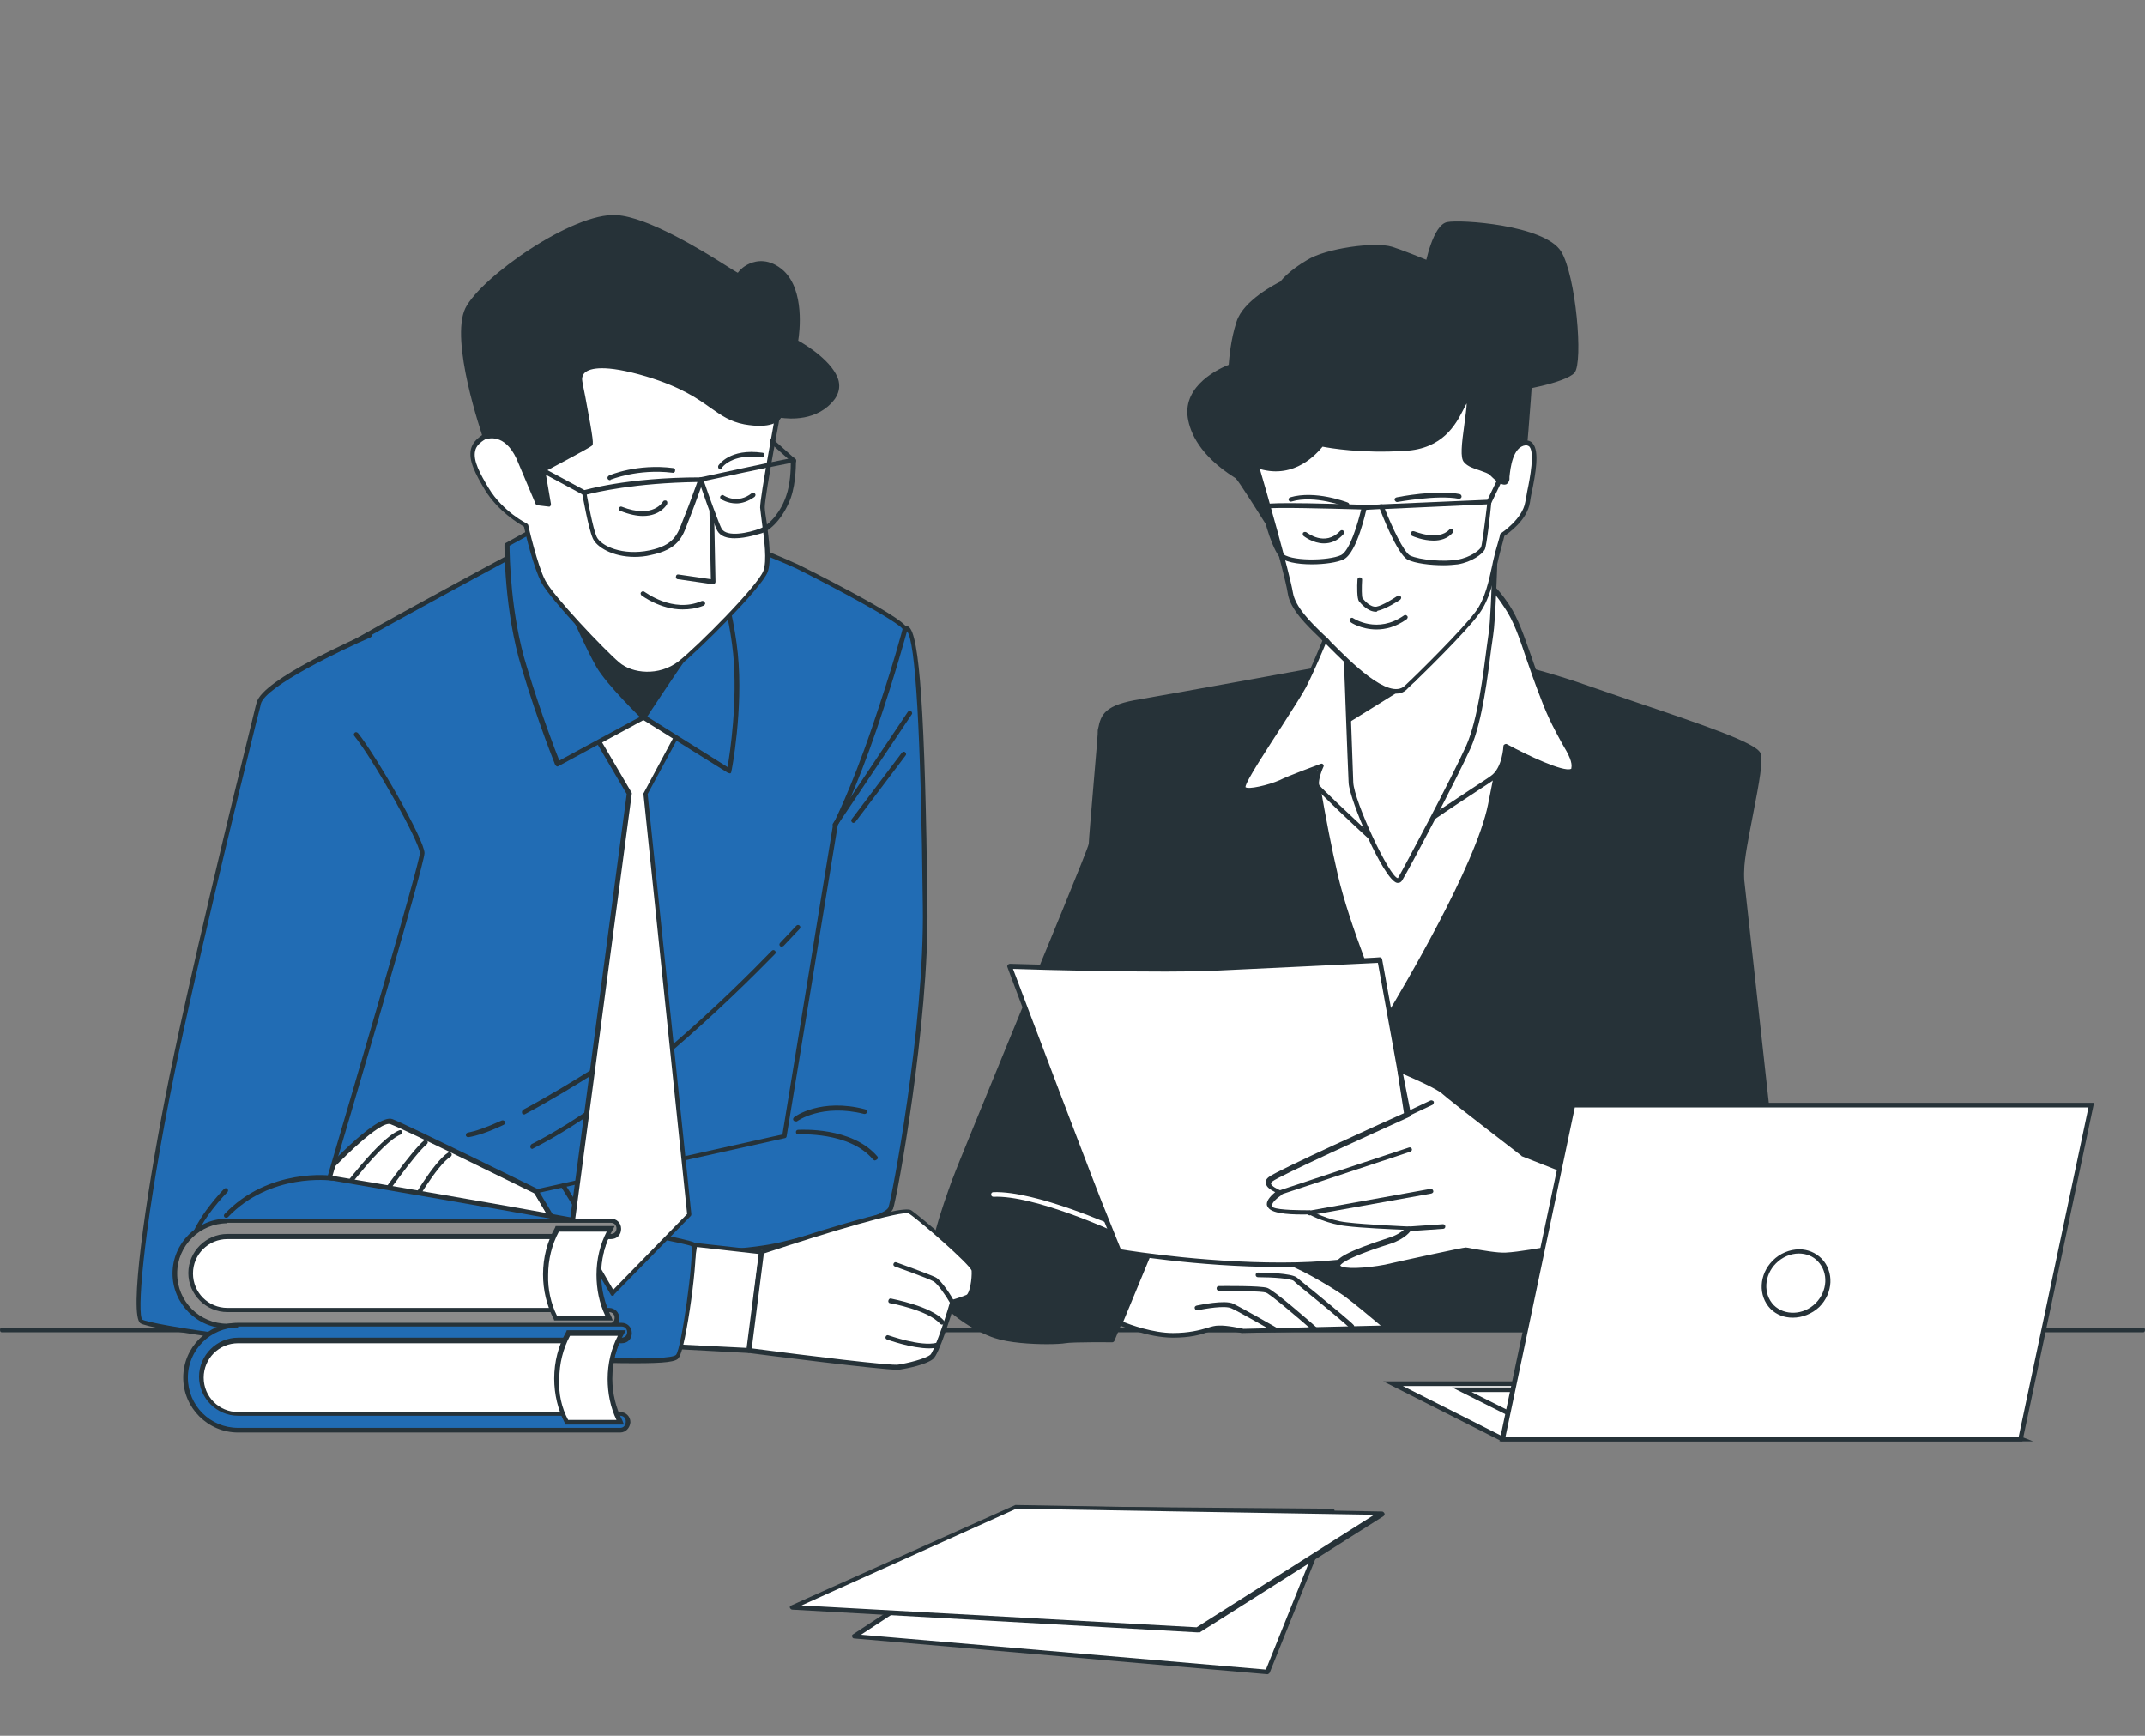 <svg width="330" height="267" viewBox="0 0 330 267" fill="none" xmlns="http://www.w3.org/2000/svg">
<rect x="0" y="0" width="330" height="267" fill="#808080" stroke="none"/>
<g clip-path="url(#clip0_244_996)">
<path d="M329.759 204.93H0.241C0.096 204.93 0 204.786 0 204.57C0 204.355 0.096 204.211 0.241 204.211H329.759C329.904 204.211 330 204.355 330 204.57C330 204.786 329.904 204.93 329.759 204.93Z" fill="#263238"/>
<path d="M169.291 112.128C169.291 112.128 167.861 128.866 167.861 129.796C167.861 130.798 148.48 176.936 146.978 181.228C145.476 185.448 142.473 193.674 143.474 197.322C144.475 200.97 149.982 204.404 153.128 205.477C156.275 206.55 162.568 206.478 163.784 206.264C165 206.049 171.079 206.121 171.079 206.121L177.086 191.814L171.794 189.168L179.804 166.063L176.514 138.165L169.291 112.128Z" fill="#263238"/>
<path d="M161.067 206.765C158.635 206.765 155.202 206.55 153.057 205.835C150.125 204.905 144.26 201.471 143.116 197.465C142.043 193.746 144.976 185.663 146.549 181.299L146.62 181.156C147.264 179.368 151.269 169.711 155.417 159.554C160.709 146.678 167.36 130.655 167.503 129.796C167.503 128.867 168.933 112.772 168.933 112.128C168.933 111.985 169.076 111.842 169.291 111.771C169.434 111.771 169.649 111.842 169.649 112.057L176.872 138.023L180.161 165.92C180.161 165.992 180.161 166.063 180.161 166.063L172.295 188.953L177.301 191.457C177.444 191.528 177.515 191.743 177.444 191.886L171.437 206.264C171.365 206.407 171.222 206.478 171.079 206.478C171.007 206.478 165 206.407 163.856 206.622C163.498 206.693 162.426 206.765 161.067 206.765ZM169.506 114.131C169.005 120.14 168.218 129.153 168.218 129.868C168.218 130.44 164.642 139.167 156.132 159.84C151.913 169.997 147.979 179.583 147.336 181.371L147.264 181.514C145.691 185.806 142.83 193.746 143.831 197.251C144.761 200.684 149.982 204.118 153.271 205.191C156.418 206.264 162.64 206.121 163.713 205.978C164.786 205.763 169.649 205.835 170.864 205.835L176.657 192.029L171.651 189.525C171.508 189.454 171.437 189.239 171.508 189.096L179.518 166.063L176.228 138.309L169.506 114.131Z" fill="#263238"/>
<path d="M171.723 189.525C171.651 189.525 171.651 189.525 171.579 189.525C171.436 189.454 159.136 183.803 152.842 184.089C152.628 184.089 152.485 183.946 152.485 183.731C152.485 183.516 152.628 183.373 152.842 183.373C159.35 183.159 171.436 188.595 171.937 188.81C172.152 188.881 172.223 189.096 172.08 189.31C172.009 189.382 171.866 189.525 171.723 189.525Z" fill="white"/>
<path d="M182.378 184.876L180.805 204.547H266.696C263.62 186.735 263.62 172.787 263.62 172.787C263.62 172.787 267.911 138.094 267.911 133.945C267.911 129.868 271.201 117.994 270.414 115.991C269.556 113.988 251.463 108.48 243.668 105.69C235.872 102.9 224.716 100.468 224.716 100.468L204.405 102.686C204.405 102.686 180.519 107.049 175.441 107.908C170.292 108.766 169.649 109.982 169.219 112.199C168.79 114.488 176.371 138.237 176.371 138.237L182.378 184.876Z" fill="#263238"/>
<path d="M266.696 204.904H180.805C180.734 204.904 180.59 204.833 180.519 204.761C180.447 204.69 180.447 204.618 180.447 204.475L182.021 184.875L176.085 138.308C175.298 135.948 168.504 114.488 168.933 112.128C169.363 109.839 170.006 108.408 175.441 107.55C180.447 106.691 204.119 102.399 204.405 102.328L224.787 100.11C224.859 100.11 224.859 100.11 224.93 100.11C225.073 100.11 236.158 102.614 243.882 105.332C245.741 105.976 248.245 106.834 250.962 107.764C262.19 111.555 270.2 114.274 270.844 115.847C271.273 116.992 270.701 120.139 269.699 125.29C269.056 128.652 268.341 132.157 268.341 133.945C268.341 138.022 264.193 171.356 264.05 172.787C264.05 172.858 264.121 186.878 267.125 204.475C267.125 204.547 267.125 204.69 267.053 204.761C266.91 204.833 266.767 204.904 266.696 204.904ZM181.163 204.189H266.267C263.334 186.735 263.263 172.93 263.263 172.787C263.334 172.429 267.554 138.022 267.554 133.945C267.554 132.014 268.269 128.508 268.913 125.146C269.628 121.355 270.486 117.135 270.128 116.133C269.556 114.774 258.185 110.983 250.676 108.408C248.03 107.55 245.455 106.691 243.596 105.976C236.23 103.329 225.646 100.969 224.787 100.754L204.548 102.972C204.334 103.043 180.662 107.335 175.584 108.193C170.507 108.98 170.078 110.196 169.649 112.199C169.363 113.844 173.797 128.58 176.8 138.094L182.736 184.732V184.804L181.163 204.189Z" fill="#263238"/>
<path d="M201.831 114.989C201.831 114.989 203.404 125.791 205.55 134.732C207.623 143.674 213.345 156.907 213.345 156.907C213.345 156.907 227.29 134.231 229.364 123.788C231.438 113.273 232.082 110.054 232.082 110.054L202.045 109.768L201.831 114.989Z" fill="white"/>
<path d="M213.273 157.264C213.13 157.264 212.987 157.193 212.916 157.05C212.844 156.907 207.194 143.673 205.12 134.803C203.046 126.005 201.473 115.132 201.402 115.061V114.989L201.545 109.767C201.545 109.553 201.759 109.41 201.902 109.41L231.939 109.696C232.01 109.696 232.153 109.767 232.225 109.839C232.296 109.91 232.296 110.053 232.296 110.125C232.296 110.125 231.653 113.344 229.579 123.859C227.505 134.231 214.06 156.12 213.488 157.05C213.559 157.193 213.416 157.264 213.273 157.264ZM202.188 114.989C202.26 115.633 203.833 126.077 205.836 134.66C207.624 142.314 212.201 153.33 213.345 156.12C215.562 152.472 227.076 133.087 228.935 123.716C230.58 115.347 231.367 111.556 231.581 110.411L202.26 110.125L202.188 114.989Z" fill="#263238"/>
<path d="M205.049 95.604C205.049 95.604 202.188 102.758 200.758 105.547C199.328 108.337 191.032 120.211 191.461 121.07C191.962 122.071 196.109 120.712 197.254 120.211C198.398 119.639 203.547 117.708 203.547 117.708C203.547 117.708 202.403 120.14 202.903 120.927C203.404 121.713 211.056 128.795 211.056 128.795L217.135 128.867C217.135 128.867 218.136 127.651 219.209 126.721C220.353 125.719 227.862 120.927 229.793 119.639C231.724 118.28 231.867 114.775 231.867 114.775C231.867 114.775 241.737 120.14 242.237 118.28C242.738 116.349 240.163 114.06 237.589 107.407C235.014 100.755 234.084 96.463 232.01 93.315C229.936 90.168 229.15 90.025 229.15 90.025L205.049 95.604Z" fill="white"/>
<path d="M216.992 129.296L210.913 129.224C210.842 129.224 210.77 129.224 210.699 129.152C209.912 128.437 202.975 121.999 202.474 121.212C202.045 120.569 202.474 119.281 202.76 118.423C201.259 118.995 198.112 120.211 197.325 120.64C197.254 120.64 191.818 122.858 191.032 121.284C190.746 120.64 191.818 118.78 196.753 111.198C198.326 108.766 199.828 106.405 200.4 105.404C201.831 102.686 204.691 95.533 204.691 95.461C204.763 95.318 204.834 95.246 204.977 95.246L229.007 89.667C229.078 89.667 229.078 89.667 229.15 89.667C229.364 89.739 230.223 90.096 232.225 93.1C233.584 95.175 234.442 97.75 235.586 100.969C236.23 102.829 236.945 104.903 237.803 107.264C238.947 110.268 240.163 112.414 241.021 113.916C242.094 115.919 242.809 117.135 242.523 118.351C242.452 118.637 242.309 118.78 242.023 118.923C240.378 119.639 234.227 116.491 232.082 115.347C231.939 116.42 231.51 118.852 229.865 119.925C229.293 120.354 228.149 121.069 226.861 121.928C224.001 123.788 220.139 126.363 219.352 127.007C218.279 127.936 217.278 129.081 217.278 129.152C217.207 129.224 217.135 129.296 216.992 129.296ZM211.056 128.509L216.778 128.58C217.064 128.223 217.85 127.293 218.78 126.506C219.567 125.791 223.357 123.358 226.361 121.356C227.648 120.497 228.792 119.782 229.364 119.353C231.152 118.137 231.295 114.775 231.295 114.775C231.295 114.632 231.367 114.56 231.51 114.488C231.653 114.417 231.724 114.417 231.867 114.488C235.014 116.205 240.521 118.78 241.665 118.28C241.737 118.28 241.737 118.208 241.737 118.208C241.951 117.278 241.379 116.134 240.306 114.345C239.448 112.772 238.232 110.626 237.088 107.55C236.158 105.189 235.443 103.115 234.8 101.255C233.727 98.036 232.869 95.533 231.51 93.53C229.936 91.098 229.15 90.525 228.935 90.454L205.192 95.962C204.763 97.106 202.26 103.186 200.901 105.762C200.329 106.835 198.899 109.052 197.254 111.627C195.037 115.061 191.675 120.139 191.604 121.069C191.962 121.499 195.108 120.783 196.896 119.996C197.969 119.424 202.975 117.564 203.19 117.493C203.333 117.421 203.476 117.493 203.547 117.564C203.619 117.636 203.69 117.85 203.619 117.922C203.118 118.995 202.76 120.426 202.975 120.783C203.404 121.356 207.981 125.647 211.056 128.509Z" fill="#263238"/>
<path d="M207.123 99.753C207.123 99.753 207.767 117.35 207.91 120.354C208.053 123.43 214.346 137.092 215.419 135.233C216.563 133.444 223.786 119.853 226.003 114.846C228.22 109.839 229.078 99.681 229.436 97.535C229.793 95.461 230.08 85.947 230.08 85.947C230.08 85.947 221.712 98.608 218.351 100.54C214.99 102.471 207.123 99.753 207.123 99.753Z" fill="white"/>
<path d="M215.133 135.805C215.061 135.805 214.99 135.805 214.918 135.805C212.844 135.304 207.624 123.072 207.481 120.426C207.337 117.493 206.694 99.967 206.694 99.824C206.694 99.681 206.765 99.61 206.837 99.538C206.908 99.467 207.051 99.467 207.194 99.467C207.266 99.467 214.918 102.113 218.136 100.325C221.355 98.537 229.65 86.019 229.722 85.876C229.793 85.733 230.008 85.661 230.151 85.733C230.294 85.804 230.437 85.947 230.366 86.09C230.366 86.448 230.08 95.604 229.722 97.678C229.65 98.108 229.579 98.823 229.436 99.681C228.935 103.616 228.077 110.912 226.289 114.989C224.072 119.925 216.849 133.587 215.705 135.447C215.562 135.662 215.347 135.805 215.133 135.805ZM207.481 100.254C207.552 103.186 208.124 117.707 208.196 120.354C208.339 123.287 213.774 134.946 215.061 135.09C216.134 133.23 223.357 119.639 225.574 114.703C227.362 110.697 228.22 103.473 228.721 99.61C228.864 98.68 228.935 97.965 229.007 97.535C229.293 95.962 229.507 89.882 229.579 87.235C227.505 90.311 221.283 99.252 218.422 100.897C215.49 102.543 209.268 100.826 207.481 100.254Z" fill="#263238"/>
<path d="M217.564 104.402L207.552 110.626L207.123 99.753L217.564 104.402Z" fill="#263238"/>
<path d="M207.552 110.983C207.481 110.983 207.409 110.983 207.409 110.912C207.266 110.84 207.194 110.769 207.194 110.626L206.765 99.753C206.765 99.61 206.837 99.538 206.908 99.467C206.98 99.395 207.123 99.395 207.266 99.467L217.707 104.116C217.85 104.188 217.922 104.259 217.922 104.402C217.922 104.545 217.85 104.689 217.779 104.76L207.767 110.983C207.624 110.983 207.624 110.983 207.552 110.983ZM207.481 100.325L207.838 109.982L216.778 104.474L207.481 100.325Z" fill="#263238"/>
<path d="M177.086 191.814C177.086 191.814 196.038 194.247 197.397 194.175C198.756 194.103 204.691 197.609 206.837 199.111C208.982 200.684 213.273 204.332 213.273 204.332L191.175 204.833C191.175 204.833 188.672 204.261 187.313 204.332C186.026 204.404 184.166 205.477 180.376 205.477C176.586 205.477 172.223 203.617 172.223 203.617L177.086 191.814Z" fill="white"/>
<path d="M180.447 205.763C176.586 205.763 172.366 203.903 172.152 203.832C172.009 203.76 171.865 203.546 171.937 203.403L176.729 191.6C176.8 191.457 176.943 191.385 177.086 191.385C183.594 192.244 196.252 193.817 197.325 193.746C197.325 193.746 197.325 193.746 197.397 193.746C199.113 193.746 205.192 197.465 207.051 198.753C209.197 200.327 213.416 203.975 213.488 203.975C213.631 204.046 213.631 204.261 213.559 204.332C213.488 204.476 213.345 204.547 213.202 204.547L191.103 205.048H191.032C191.032 205.048 188.529 204.476 187.313 204.547C186.884 204.547 186.383 204.69 185.811 204.905C184.667 205.334 183.022 205.763 180.447 205.763ZM172.795 203.331C173.868 203.76 177.372 205.048 180.447 205.048C182.879 205.048 184.524 204.619 185.74 204.261C186.383 204.046 186.955 203.903 187.456 203.903C188.743 203.832 190.96 204.333 191.318 204.404L212.415 203.903C211.128 202.83 208.339 200.47 206.765 199.325C204.405 197.68 198.827 194.461 197.54 194.461C196.252 194.533 179.875 192.458 177.444 192.101L172.795 203.331Z" fill="#263238"/>
<path d="M196.11 204.905C196.038 204.905 195.966 204.905 195.966 204.833C195.895 204.833 190.746 201.829 189.459 201.257C188.457 200.756 185.382 201.328 184.238 201.543C184.023 201.614 183.88 201.471 183.809 201.257C183.737 201.042 183.88 200.899 184.095 200.827C184.524 200.756 188.386 199.897 189.745 200.541C191.032 201.185 196.11 204.046 196.324 204.189C196.467 204.261 196.539 204.475 196.467 204.69C196.324 204.833 196.253 204.905 196.11 204.905Z" fill="#263238"/>
<path d="M202.26 204.833C202.188 204.833 202.117 204.833 202.045 204.761C199.614 202.615 195.466 199.11 194.751 198.824C194.036 198.61 190.031 198.538 187.528 198.538C187.313 198.538 187.17 198.395 187.17 198.18C187.17 197.966 187.313 197.823 187.528 197.823C188.171 197.823 193.892 197.751 194.965 198.109C196.038 198.467 201.902 203.617 202.546 204.189C202.689 204.332 202.689 204.547 202.546 204.69C202.403 204.761 202.331 204.833 202.26 204.833Z" fill="#263238"/>
<path d="M207.981 204.475C207.91 204.475 207.766 204.404 207.695 204.332C207.337 203.903 203.976 201.113 201.688 199.254C200.329 198.181 199.328 197.322 199.042 197.036C198.612 196.678 195.895 196.464 193.535 196.464C193.32 196.464 193.177 196.321 193.177 196.106C193.177 195.892 193.32 195.749 193.535 195.749C194.393 195.749 198.755 195.82 199.542 196.535C199.828 196.75 200.901 197.68 202.188 198.681C205.406 201.328 207.91 203.402 208.267 203.832C208.41 203.975 208.339 204.189 208.196 204.332C208.124 204.475 208.053 204.475 207.981 204.475Z" fill="#263238"/>
<path d="M242.595 197.609L239.305 190.384L247.029 189.454C247.1 189.454 247.744 195.534 242.595 197.609Z" fill="white"/>
<path d="M242.595 197.966C242.452 197.966 242.309 197.894 242.237 197.751L238.947 190.527C238.876 190.455 238.876 190.312 238.947 190.169C239.019 190.097 239.09 190.026 239.233 189.954L246.957 189.024C247.029 189.024 247.172 189.024 247.243 189.096C247.315 189.167 247.386 189.239 247.386 189.311C247.386 189.382 248.03 195.677 242.738 197.823C242.738 197.966 242.666 197.966 242.595 197.966ZM239.877 190.67L242.809 197.179C246.671 195.391 246.814 191.17 246.743 189.883L239.877 190.67Z" fill="#263238"/>
<path d="M256.254 130.655C256.254 130.655 245.741 144.031 245.527 147.322C245.312 150.612 250.032 177.866 250.032 177.866L240.807 180.083C240.807 180.083 243.238 186.593 243.238 190.241C243.238 193.96 242.595 197.68 242.595 197.68C242.595 197.68 260.903 201.328 265.837 200.756C270.772 200.112 272.274 198.252 275.278 193.817C278.353 189.382 274.634 181.871 273.061 177.866C271.416 173.86 271.988 171.714 271.988 171.714L267.339 129.51" fill="#263238"/>
<path d="M264.622 201.185C258.471 201.185 243.238 198.18 242.523 198.037C242.309 197.966 242.237 197.823 242.237 197.608C242.237 197.537 242.881 193.817 242.881 190.24C242.881 186.664 240.521 180.226 240.449 180.226C240.378 180.154 240.449 180.011 240.449 179.94C240.521 179.868 240.592 179.797 240.664 179.725L249.603 177.579C249.031 174.289 244.955 150.397 245.098 147.321C245.312 143.959 255.468 131.012 255.897 130.44C256.04 130.297 256.254 130.225 256.397 130.368C256.54 130.511 256.612 130.726 256.469 130.869C252.822 135.447 245.956 144.818 245.813 147.321C245.598 150.54 250.319 177.508 250.319 177.722C250.319 177.937 250.247 178.08 250.032 178.152L241.164 180.298C241.665 181.728 243.453 186.95 243.453 190.24C243.453 193.245 243.024 196.392 242.881 197.394C245.384 197.894 261.189 200.899 265.694 200.398C270.486 199.826 271.916 197.966 274.92 193.602C277.566 189.811 274.92 183.516 273.275 179.439C273.061 178.938 272.846 178.438 272.703 178.009C271.13 174.289 271.559 172.143 271.63 171.714L266.982 129.582C266.982 129.367 267.125 129.224 267.268 129.152C267.482 129.152 267.625 129.295 267.697 129.438L272.345 171.642C272.345 171.714 272.345 171.714 272.345 171.785C272.345 171.785 271.773 173.86 273.347 177.651C273.49 178.08 273.704 178.581 273.919 179.081C275.707 183.373 278.353 189.811 275.492 193.96C272.417 198.395 270.844 200.469 265.766 201.113C265.551 201.185 265.122 201.185 264.622 201.185Z" fill="#263238"/>
<path d="M249.961 177.794C249.961 177.794 261.046 175.29 267.84 175.076L249.961 177.794Z" fill="white"/>
<path d="M249.961 178.152C249.818 178.152 249.675 178.009 249.603 177.866C249.532 177.651 249.675 177.508 249.889 177.436C250.032 177.436 261.046 174.933 267.84 174.718C268.054 174.718 268.197 174.861 268.197 175.076C268.197 175.291 268.054 175.434 267.84 175.434C261.117 175.648 250.104 178.152 250.032 178.152C250.032 178.152 250.032 178.152 249.961 178.152Z" fill="#263238"/>
<path d="M215.347 164.633L212.272 147.68C212.272 147.68 194.536 148.538 186.669 148.967C178.803 149.396 155.345 148.681 155.345 148.681C155.345 148.681 168.862 184.375 170.006 187.237C171.222 190.098 172.152 192.53 172.152 192.53C172.152 192.53 185.883 194.891 199.542 194.533C213.273 194.175 219.352 190.813 219.352 190.813L215.347 164.633Z" fill="white"/>
<path d="M196.753 194.89C184.166 194.89 172.223 192.816 172.08 192.816C171.937 192.816 171.866 192.744 171.794 192.601C171.794 192.601 170.793 190.169 169.649 187.308C168.504 184.446 155.059 149.11 154.988 148.752C154.916 148.609 154.988 148.538 155.059 148.394C155.131 148.323 155.274 148.251 155.345 148.251C155.56 148.251 178.874 148.967 186.669 148.538C194.465 148.108 212.129 147.322 212.272 147.25C212.415 147.25 212.63 147.393 212.63 147.536L215.705 164.489L219.71 190.67C219.71 190.813 219.638 190.956 219.495 191.027C219.209 191.17 213.13 194.389 199.471 194.747C198.612 194.89 197.683 194.89 196.753 194.89ZM172.438 192.172C174.154 192.458 186.955 194.461 199.542 194.175C211.628 193.889 217.779 191.242 218.994 190.67L214.99 164.704L211.986 148.108C209.554 148.251 193.892 148.967 186.669 149.324C179.518 149.682 159.422 149.181 155.846 149.038C157.491 153.402 169.219 184.446 170.364 187.022C171.365 189.454 172.152 191.528 172.438 192.172Z" fill="#263238"/>
<path d="M240.735 180.012L234.227 177.437C234.227 177.437 223.142 168.924 222.141 167.995C221.068 166.993 215.347 164.561 215.347 164.561L216.634 171.357C216.634 171.357 196.825 180.298 195.466 181.299C194.178 182.372 196.896 183.302 196.896 183.302C196.896 183.302 194.25 184.948 195.609 185.806C196.896 186.664 201.473 186.45 201.473 186.45C201.473 186.45 204.262 187.952 207.194 188.238C210.127 188.596 216.778 188.882 216.778 188.882C216.778 188.882 216.062 190.098 213.845 190.742C211.628 191.457 205.049 193.531 205.979 194.747C206.908 195.892 213.13 194.747 213.13 194.747C213.13 194.747 225.073 192.101 225.502 192.101C225.932 192.101 229.722 192.959 231.653 192.888C233.512 192.816 237.946 192.029 237.946 192.029L243.167 191.958C243.167 192.101 243.024 183.374 240.735 180.012Z" fill="white"/>
<path d="M208.339 195.606C207.123 195.606 206.05 195.462 205.693 194.962C205.55 194.747 205.478 194.533 205.55 194.246C205.764 193.603 206.837 192.601 213.702 190.384C214.847 190.026 215.562 189.525 215.991 189.168C214.131 189.096 209.411 188.882 207.123 188.595C204.405 188.309 201.902 187.093 201.402 186.807C200.615 186.807 196.753 186.95 195.466 186.092C195.037 185.806 194.894 185.448 194.894 185.233C194.894 184.518 195.68 183.803 196.181 183.374C195.609 183.088 194.822 182.658 194.751 182.015C194.679 181.728 194.751 181.371 195.251 181.013C196.539 180.012 213.774 172.215 216.205 171.142L214.99 164.632C214.99 164.489 214.99 164.346 215.133 164.275C215.276 164.203 215.347 164.203 215.49 164.203C215.705 164.275 221.355 166.707 222.427 167.708C223.429 168.638 233.727 176.578 234.442 177.15L240.878 179.726C240.95 179.726 241.021 179.797 241.021 179.869C243.167 183.016 243.453 190.527 243.525 192.029C243.525 192.244 243.381 192.387 243.167 192.387L237.946 192.458C237.803 192.458 233.584 193.245 231.724 193.317C230.366 193.388 228.077 192.959 226.647 192.744C226.146 192.673 225.646 192.601 225.574 192.601C225.145 192.601 217.993 194.175 213.273 195.248C212.558 195.248 210.27 195.606 208.339 195.606ZM201.473 186.163C201.545 186.163 201.616 186.163 201.616 186.235C201.616 186.235 204.405 187.737 207.194 188.023C210.055 188.381 216.706 188.667 216.778 188.667C216.921 188.667 216.992 188.738 217.064 188.882C217.135 189.025 217.135 189.096 217.064 189.239C217.064 189.311 216.277 190.527 213.917 191.314C206.193 193.746 206.193 194.676 206.193 194.676C206.694 195.248 210.055 195.105 213.059 194.533C215.848 193.889 225.073 191.886 225.503 191.886C225.646 191.886 226.003 191.957 226.718 192.1C228.077 192.315 230.366 192.744 231.653 192.673C233.512 192.601 237.803 191.814 237.875 191.814L242.809 191.743C242.738 190.026 242.38 183.231 240.521 180.369L234.156 177.866C234.156 177.866 234.084 177.866 234.084 177.794C233.655 177.436 222.999 169.282 221.927 168.28C221.212 167.565 217.707 165.991 215.848 165.205L217.064 171.356C217.064 171.499 216.992 171.714 216.849 171.785C211.342 174.289 196.825 180.87 195.752 181.728C195.609 181.871 195.537 181.943 195.537 182.086C195.609 182.444 196.539 182.944 197.111 183.159C197.254 183.231 197.325 183.302 197.325 183.445C197.325 183.588 197.254 183.731 197.182 183.803C196.539 184.232 195.68 184.947 195.68 185.448C195.68 185.52 195.68 185.591 195.895 185.734C196.825 186.163 200.257 186.163 201.473 186.163Z" fill="#263238"/>
<path d="M216.634 171.714C216.491 171.714 216.348 171.643 216.277 171.499C216.205 171.356 216.277 171.142 216.42 170.999L220.067 169.282C220.21 169.21 220.425 169.282 220.568 169.425C220.639 169.568 220.568 169.783 220.425 169.926L216.778 171.643C216.778 171.714 216.706 171.714 216.634 171.714Z" fill="#263238"/>
<path d="M197.039 183.731C196.896 183.731 196.753 183.659 196.681 183.516C196.61 183.302 196.753 183.159 196.896 183.087L216.777 176.506C216.992 176.435 217.135 176.578 217.207 176.721C217.278 176.936 217.135 177.079 216.992 177.15L197.111 183.731H197.039Z" fill="#263238"/>
<path d="M201.473 186.95C201.33 186.95 201.187 186.807 201.116 186.664C201.116 186.449 201.187 186.306 201.402 186.235L220.067 182.873C220.282 182.873 220.425 182.944 220.496 183.159C220.568 183.373 220.425 183.516 220.21 183.588L201.473 186.95C201.545 186.878 201.473 186.95 201.473 186.95Z" fill="#263238"/>
<path d="M216.778 189.382C216.563 189.382 216.42 189.239 216.42 189.024C216.42 188.81 216.563 188.667 216.778 188.667L221.998 188.309C222.213 188.309 222.356 188.452 222.356 188.667C222.356 188.881 222.213 189.024 221.998 189.024L216.778 189.382Z" fill="#263238"/>
<path d="M219.495 41.455C219.495 41.455 220.711 34.945 222.713 34.588C224.716 34.158 237.446 35.16 239.806 38.88C242.166 42.742 243.095 55.761 241.88 57.12C240.664 58.479 233.441 59.838 232.583 59.838C231.724 59.838 228.864 50.468 224.287 46.963C219.781 43.386 219.495 41.455 219.495 41.455Z" fill="#263238"/>
<path d="M232.583 60.196C232.082 60.196 231.724 59.552 230.652 57.191C229.221 54.116 227.004 49.466 224.072 47.177C219.495 43.6 219.138 41.526 219.138 41.455C219.138 41.383 219.138 41.383 219.138 41.312C219.281 40.596 220.425 34.587 222.642 34.158C224.644 33.729 237.589 34.587 240.163 38.665C242.452 42.384 243.596 55.689 242.237 57.335C240.878 58.908 233.369 60.196 232.583 60.196ZM219.853 41.455C219.924 41.741 220.568 43.6 224.501 46.676C227.576 49.037 229.793 53.758 231.295 56.905C231.867 58.05 232.368 59.194 232.654 59.48C233.87 59.409 240.592 58.121 241.665 56.905C242.595 55.832 241.951 42.957 239.52 39.094C237.231 35.517 224.573 34.587 222.785 34.945C221.498 35.16 220.282 39.022 219.853 41.455Z" fill="#263238"/>
<path d="M197.182 43.458C197.182 43.458 191.604 46.176 190.603 49.467C189.53 52.757 189.387 56.262 189.387 56.262C189.387 56.262 182.307 58.694 183.094 64.13C183.952 69.495 189.816 72.857 190.317 73.215C190.817 73.573 195.895 81.799 195.895 81.799L196.396 74.86C196.396 74.86 196.038 73.644 203.833 73.072C211.628 72.428 216.992 73.287 219.209 72.643C221.426 72.07 222.284 71.856 222.284 71.856C222.284 71.856 222.785 72.5 225.145 73.787C227.505 75.075 230.723 77.793 231.867 76.935C233.083 76.005 234.585 68.351 234.585 68.351C234.585 68.351 235.658 55.332 235.658 52.972C235.658 50.611 230.437 45.89 229.078 44.745C227.719 43.601 216.635 38.951 214.06 38.164C211.557 37.378 204.119 38.379 201.259 40.167C198.326 41.884 197.182 43.458 197.182 43.458Z" fill="#263238"/>
<path d="M195.895 82.156C195.752 82.156 195.68 82.085 195.609 82.013C193.678 78.937 190.531 73.93 190.102 73.573C190.102 73.573 190.031 73.501 189.888 73.43C184.595 70.067 183.094 66.562 182.736 64.273C181.949 59.195 187.742 56.62 189.029 56.119C189.101 55.26 189.315 52.256 190.245 49.466C191.246 46.247 196.252 43.672 196.968 43.315C197.254 42.957 198.469 41.526 201.044 40.024C203.976 38.164 211.557 37.163 214.131 37.95C216.563 38.665 227.862 43.315 229.293 44.602C229.364 44.674 236.015 50.182 236.015 53.114C236.015 55.475 235.014 67.993 234.943 68.565C234.657 69.924 233.298 76.434 232.082 77.364C231.081 78.15 229.15 76.934 227.147 75.647C226.432 75.146 225.645 74.645 224.93 74.288C223.214 73.286 222.427 72.714 222.141 72.428L219.281 73.143C218.136 73.43 216.348 73.429 213.917 73.358C211.271 73.286 207.91 73.215 203.905 73.573C197.754 74.073 196.896 74.932 196.753 75.075L196.252 82.013C196.252 82.156 196.109 82.299 195.966 82.371C195.966 82.156 195.966 82.156 195.895 82.156ZM211.557 38.236C208.339 38.236 203.476 39.094 201.33 40.453C198.541 42.099 197.397 43.601 197.397 43.672C197.397 43.744 197.325 43.744 197.254 43.815C197.182 43.815 191.818 46.533 190.817 49.609C189.816 52.828 189.673 56.333 189.673 56.333C189.673 56.476 189.601 56.62 189.458 56.691C189.387 56.691 182.664 59.123 183.451 64.202C183.809 66.348 185.239 69.638 190.317 72.857C190.46 72.929 190.531 73 190.531 73C190.96 73.286 194.035 78.222 195.609 80.726L196.038 74.86C196.038 74.789 196.038 74.645 196.181 74.502C196.753 73.716 199.328 73.072 203.833 72.714C207.91 72.356 211.271 72.428 213.917 72.499C216.348 72.571 218.065 72.571 219.138 72.285L222.213 71.498C222.356 71.498 222.499 71.498 222.57 71.641C222.57 71.641 223.071 72.285 225.288 73.501C226.003 73.859 226.79 74.359 227.505 74.86C229.078 75.862 231.009 77.149 231.581 76.648C232.368 76.076 233.584 71.212 234.156 68.279C234.156 68.208 235.229 55.26 235.229 52.971C235.229 50.897 230.437 46.391 228.721 45.031C227.433 43.958 216.42 39.309 213.774 38.522C213.345 38.307 212.558 38.236 211.557 38.236Z" fill="#263238"/>
<path d="M193.249 71.569C193.249 71.569 197.969 87.807 198.469 91.169C198.899 94.102 202.403 96.963 204.405 98.894C206.408 100.897 213.488 108.479 216.348 105.69C218.208 103.973 225.288 97.034 227.29 94.245C229.293 91.455 229.722 87.378 230.437 84.874C231.152 82.37 231.152 82.299 231.152 82.299C231.152 82.299 234.585 80.153 235.086 77.292C235.586 74.359 237.303 67.921 234.728 68.135C232.225 68.422 232.01 72.427 231.867 73.644C231.724 74.859 230.366 73.715 229.507 72.857C228.649 71.998 226.432 71.927 225.502 70.854C224.43 69.709 226.861 60.839 225.717 61.483C224.501 62.198 223.715 68.493 216.134 68.922C208.553 69.423 203.333 68.207 203.333 68.207C203.333 68.207 199.685 73.93 193.249 71.569Z" fill="white"/>
<path d="M214.775 106.691C211.557 106.691 206.837 101.899 204.62 99.681L204.119 99.18C203.762 98.823 203.404 98.537 203.046 98.108C201.044 96.176 198.469 93.744 198.112 91.24C197.611 87.95 192.963 71.855 192.891 71.712C192.82 71.569 192.891 71.426 192.963 71.355C193.034 71.283 193.177 71.212 193.32 71.283C199.399 73.429 202.689 68.35 202.832 68.136C202.903 67.993 203.046 67.921 203.189 67.993C203.261 67.993 208.482 69.137 215.919 68.708C221.426 68.422 223.214 64.917 224.287 62.842C224.716 62.056 225.002 61.555 225.359 61.269C225.645 61.126 225.86 61.197 225.932 61.269C226.361 61.555 226.289 62.556 225.86 65.418C225.574 67.206 225.145 70.21 225.574 70.639C226.075 71.212 226.861 71.426 227.719 71.712C228.506 71.927 229.15 72.213 229.65 72.642C230.652 73.644 231.224 73.858 231.367 73.787C231.367 73.787 231.438 73.715 231.438 73.572V73.286C231.581 71.712 232.01 68.064 234.585 67.778C235.086 67.707 235.515 67.85 235.801 68.207C236.873 69.423 236.23 72.928 235.658 75.718C235.515 76.29 235.443 76.862 235.372 77.292C234.943 80.01 232.082 82.013 231.438 82.442C231.367 82.728 231.224 83.372 230.795 84.874C230.652 85.518 230.437 86.233 230.294 86.948C229.793 89.309 229.15 92.242 227.576 94.388C225.574 97.177 218.565 104.045 216.634 105.833C216.062 106.477 215.49 106.691 214.775 106.691ZM193.821 72.141C194.751 75.217 198.398 88.165 198.899 91.097C199.256 93.386 201.688 95.747 203.619 97.607C204.048 97.964 204.405 98.322 204.691 98.68L205.192 99.18C207.552 101.541 213.702 107.836 216.134 105.475C218.065 103.687 225.002 96.82 227.004 94.102C228.506 92.099 229.078 89.237 229.579 86.948C229.722 86.162 229.936 85.446 230.079 84.803C230.723 82.585 230.795 82.299 230.795 82.227C230.795 82.084 230.866 82.084 230.938 82.013C230.938 82.013 234.227 79.867 234.656 77.22C234.728 76.791 234.871 76.219 234.943 75.647C235.443 73.286 236.087 69.638 235.3 68.708C235.229 68.636 235.014 68.493 234.728 68.493C232.726 68.708 232.368 71.998 232.225 73.358V73.715C232.153 74.216 231.867 74.43 231.724 74.502C231.152 74.717 230.366 74.216 229.293 73.143C229.007 72.785 228.363 72.642 227.648 72.356C226.79 72.07 225.789 71.784 225.216 71.069C224.644 70.425 224.859 68.35 225.288 65.274C225.431 64.13 225.645 62.699 225.645 62.056C225.502 62.27 225.288 62.699 225.073 63.129C224.001 65.203 221.998 69.066 216.134 69.352C209.483 69.781 204.548 68.922 203.476 68.708C202.617 69.709 199.256 73.715 193.821 72.141Z" fill="#263238"/>
<path d="M201.831 86.805C199.614 86.805 197.397 86.448 196.682 85.446C195.537 83.873 193.821 78.365 194.465 77.65C194.608 77.506 194.965 77.149 209.912 77.65C209.984 77.65 210.127 77.721 210.198 77.793C210.27 77.864 210.27 78.007 210.27 78.079C210.127 78.794 208.768 84.946 206.765 86.019C205.764 86.519 203.762 86.805 201.831 86.805ZM194.965 78.222C194.894 79.08 196.109 83.515 197.182 85.017C198.255 86.376 204.405 86.305 206.336 85.375C207.695 84.66 208.911 80.439 209.411 78.365C204.191 78.222 196.181 78.007 194.965 78.222Z" fill="#263238"/>
<path d="M222.07 86.949C220.067 86.949 217.707 86.663 216.563 86.09C214.918 85.232 212.487 78.794 212.2 78.079C212.129 77.936 212.2 77.864 212.2 77.721C212.2 77.578 212.344 77.578 212.487 77.578L229.078 76.863C229.221 76.863 229.293 76.934 229.364 77.006C229.436 77.077 229.436 77.149 229.436 77.292C229.293 78.866 228.721 83.944 228.435 84.517C228.077 85.232 226.432 86.448 224.287 86.806C223.643 86.877 222.928 86.949 222.07 86.949ZM213.059 78.293C214.131 81.012 215.919 84.874 216.921 85.447C218.422 86.162 222.213 86.448 224.215 86.09C226.289 85.733 227.648 84.588 227.862 84.159C228.005 83.801 228.435 80.582 228.792 77.578L213.059 78.293Z" fill="#263238"/>
<path d="M209.912 78.436C209.697 78.436 209.554 78.293 209.554 78.079C209.554 77.864 209.697 77.721 209.912 77.721L212.558 77.578C212.773 77.578 212.916 77.721 212.916 77.936C212.916 78.15 212.773 78.293 212.558 78.293L209.912 78.436Z" fill="#263238"/>
<path d="M229.078 77.506C229.007 77.506 229.007 77.506 228.935 77.506C228.792 77.435 228.649 77.22 228.792 77.006L231.438 71.498C231.51 71.355 231.724 71.212 231.939 71.355C232.082 71.426 232.225 71.641 232.082 71.855L229.436 77.363C229.364 77.435 229.221 77.506 229.078 77.506Z" fill="#263238"/>
<path d="M203.69 83.587C201.974 83.587 200.543 82.442 200.543 82.442C200.4 82.299 200.4 82.085 200.472 81.942C200.615 81.799 200.829 81.799 200.973 81.87C201.116 81.942 203.833 84.159 206.193 81.656C206.336 81.513 206.551 81.513 206.694 81.656C206.837 81.799 206.837 82.013 206.694 82.156C205.764 83.229 204.691 83.587 203.69 83.587Z" fill="#263238"/>
<path d="M220.568 83.157C218.923 83.157 217.421 82.514 217.278 82.442C217.064 82.371 216.992 82.156 217.064 81.942C217.135 81.727 217.35 81.655 217.564 81.727C217.636 81.727 221.283 83.301 222.999 81.441C223.142 81.298 223.357 81.298 223.5 81.441C223.643 81.584 223.643 81.798 223.5 81.942C222.713 82.871 221.569 83.157 220.568 83.157Z" fill="#263238"/>
<path d="M207.194 77.936C207.123 77.936 207.123 77.936 207.051 77.936C206.98 77.936 202.26 76.076 198.684 77.149C198.47 77.221 198.327 77.077 198.255 76.934C198.183 76.72 198.326 76.577 198.47 76.505C202.331 75.361 207.123 77.22 207.337 77.292C207.552 77.364 207.624 77.578 207.552 77.721C207.481 77.864 207.338 77.936 207.194 77.936Z" fill="#263238"/>
<path d="M214.918 77.221C214.775 77.221 214.632 77.078 214.561 76.935C214.489 76.72 214.632 76.577 214.847 76.505C215.133 76.434 221.068 75.289 224.573 76.005C224.787 76.076 224.859 76.219 224.859 76.434C224.787 76.648 224.644 76.72 224.43 76.72C221.068 76.076 215.061 77.221 214.918 77.221Z" fill="#263238"/>
<path d="M211.7 94.102C210.413 94.102 209.34 92.814 209.054 92.457C208.768 92.028 208.768 90.239 208.839 89.166C208.839 88.952 208.982 88.809 209.197 88.809C209.411 88.809 209.554 88.952 209.554 89.166C209.483 90.382 209.483 91.813 209.626 92.028C209.912 92.385 210.842 93.458 211.771 93.315C212.63 93.172 214.346 92.099 214.99 91.67C215.133 91.527 215.347 91.598 215.49 91.741C215.633 91.885 215.562 92.099 215.419 92.242C215.347 92.314 213.13 93.744 211.914 93.959C211.843 94.102 211.771 94.102 211.7 94.102Z" fill="#263238"/>
<path d="M211.771 96.82C209.411 96.82 207.767 95.747 207.767 95.676C207.624 95.533 207.552 95.318 207.695 95.175C207.838 95.032 208.053 94.96 208.196 95.103C208.339 95.175 211.914 97.535 215.991 94.674C216.134 94.531 216.348 94.603 216.491 94.746C216.635 94.889 216.563 95.103 216.42 95.246C214.704 96.463 213.13 96.82 211.771 96.82Z" fill="#263238"/>
<path d="M248.745 178.938C248.745 178.938 248.674 178.867 248.745 178.938C246.957 178.652 245.312 178.366 245.312 178.366C245.098 178.366 244.955 178.152 245.026 177.937C245.026 177.722 245.241 177.579 245.455 177.651C245.455 177.651 247.029 177.937 248.817 178.223C249.031 178.223 249.174 178.438 249.103 178.652C249.031 178.795 248.888 178.938 248.745 178.938Z" fill="#263238"/>
<path d="M245.884 168.924L238.375 168.065L230.795 168.423C230.58 168.423 230.437 168.28 230.437 168.065C230.437 167.851 230.58 167.708 230.795 167.708L238.447 167.35L245.956 168.208C246.17 168.208 246.314 168.423 246.242 168.638C246.242 168.781 246.027 168.924 245.884 168.924Z" fill="#263238"/>
<path d="M247.029 174.217C246.957 174.217 246.957 174.217 247.029 174.217L240.449 173.86L236.23 173.574C236.015 173.574 235.872 173.359 235.872 173.216C235.872 173.001 236.087 172.858 236.23 172.858L240.449 173.145L246.957 173.502C247.172 173.502 247.315 173.645 247.315 173.86C247.315 174.074 247.172 174.217 247.029 174.217Z" fill="#263238"/>
<path d="M79.467 85.089C79.467 85.089 50.932 100.397 49.716 101.684C48.429 102.972 41.421 194.103 41.421 194.103L127.955 182.372C127.955 182.372 136.966 142.314 138.539 126.148C140.184 109.982 139.755 98.036 139.254 96.677C138.754 95.318 125.809 88.665 122.806 87.235C119.802 85.876 115.297 84.087 115.297 84.087L79.467 85.089Z" fill="#216CB4"/>
<path d="M41.421 194.532C41.349 194.532 41.278 194.532 41.206 194.461C41.135 194.389 41.063 194.246 41.063 194.174C42.207 178.938 48.143 102.757 49.43 101.469C50.646 100.182 76.32 86.376 79.252 84.802C79.324 84.802 79.324 84.731 79.395 84.731L115.225 83.73C115.296 83.73 115.296 83.73 115.368 83.73C115.44 83.73 119.945 85.518 122.877 86.877C123.02 86.948 138.897 94.817 139.469 96.534C139.969 98.036 140.399 110.339 138.825 126.148C137.252 142.171 128.312 182.014 128.241 182.443C128.241 182.586 128.098 182.729 127.955 182.729L41.421 194.532C41.492 194.532 41.492 194.532 41.421 194.532ZM79.538 85.446C68.096 91.598 50.789 101.04 50.002 101.899C49.001 103.901 43.781 168.423 41.85 193.674L127.669 182.086C128.455 178.724 136.68 141.456 138.182 126.148C139.898 109.481 139.326 98.036 138.897 96.82C138.468 95.747 127.955 90.167 122.663 87.521C119.945 86.233 115.797 84.659 115.225 84.445L79.538 85.446Z" fill="#263238"/>
<path d="M81.898 176.721C81.755 176.721 81.612 176.649 81.612 176.506C81.541 176.363 81.612 176.149 81.755 176.006C96.202 168.709 112.436 152.758 118.729 146.248C118.872 146.105 119.087 146.105 119.23 146.248C119.373 146.391 119.373 146.606 119.23 146.749C112.865 153.259 96.559 169.282 82.042 176.649C81.97 176.721 81.97 176.721 81.898 176.721Z" fill="#263238"/>
<path d="M120.231 145.605C120.16 145.605 120.088 145.605 120.017 145.533C119.873 145.39 119.873 145.175 120.017 145.032C121.59 143.387 122.52 142.386 122.52 142.386C122.663 142.243 122.877 142.243 123.02 142.386C123.163 142.529 123.163 142.743 123.02 142.886C123.02 142.886 122.09 143.888 120.517 145.533C120.446 145.533 120.303 145.605 120.231 145.605Z" fill="#263238"/>
<path d="M72.029 174.933C71.886 174.933 71.672 174.79 71.672 174.647C71.672 174.432 71.743 174.289 71.958 174.217C73.174 174.003 74.819 173.431 77.178 172.358C77.393 172.286 77.536 172.358 77.679 172.501C77.751 172.715 77.679 172.858 77.536 173.001C75.105 174.146 73.388 174.718 72.029 174.933Z" fill="#263238"/>
<path d="M80.611 171.428C80.468 171.428 80.325 171.356 80.325 171.213C80.254 171.07 80.325 170.856 80.468 170.713C87.834 166.778 96.202 161.199 96.273 161.127C96.416 160.984 96.631 161.056 96.774 161.199C96.917 161.342 96.845 161.556 96.702 161.7C96.631 161.771 88.192 167.422 80.826 171.356C80.754 171.428 80.683 171.428 80.611 171.428Z" fill="#263238"/>
<path d="M82.542 183.302C82.542 183.302 62.732 173.502 60.301 172.572C57.869 171.642 48 182.801 48 182.801L87.834 192.1L82.542 183.302Z" fill="white"/>
<path d="M87.763 192.386H87.691L47.857 183.087C47.714 183.087 47.642 182.944 47.571 182.873C47.499 182.73 47.571 182.586 47.642 182.515C49.287 180.655 57.798 171.213 60.372 172.143C62.804 173.073 81.898 182.515 82.685 182.873C82.757 182.873 82.828 182.944 82.828 183.016L88.049 191.814C88.12 191.957 88.12 192.1 88.049 192.243C87.977 192.386 87.834 192.386 87.763 192.386ZM48.572 182.586L86.976 191.528L82.256 183.588C80.754 182.873 62.446 173.788 60.086 172.93C58.584 172.286 52.362 178.366 48.572 182.586Z" fill="#263238"/>
<path d="M52.219 184.303C52.148 184.303 52.076 184.303 52.005 184.232C51.862 184.089 51.79 183.874 51.933 183.731C52.219 183.374 58.298 175.076 61.445 173.86C61.66 173.788 61.803 173.86 61.874 174.074C61.946 174.289 61.874 174.432 61.66 174.504C58.727 175.648 52.577 184.017 52.505 184.16C52.434 184.232 52.362 184.303 52.219 184.303Z" fill="#263238"/>
<path d="M58.227 185.233C58.155 185.233 58.084 185.233 58.012 185.162C57.869 185.019 57.798 184.804 57.941 184.661C58.155 184.375 63.376 176.936 65.235 175.433C65.378 175.29 65.593 175.362 65.736 175.505C65.879 175.648 65.807 175.863 65.664 176.006C63.877 177.436 58.584 184.947 58.513 185.09C58.441 185.162 58.298 185.233 58.227 185.233Z" fill="#263238"/>
<path d="M63.018 186.235C62.947 186.235 62.875 186.235 62.875 186.163C62.732 186.092 62.661 185.877 62.732 185.662C62.875 185.376 66.737 178.652 68.954 177.293C69.097 177.222 69.312 177.222 69.455 177.436C69.526 177.579 69.526 177.794 69.312 177.937C67.166 179.225 63.376 185.949 63.304 186.02C63.233 186.163 63.161 186.235 63.018 186.235Z" fill="#263238"/>
<path d="M75.033 188.953C74.962 188.953 74.89 188.953 74.818 188.882C73.317 187.809 70.027 185.591 69.312 185.377C68.954 185.233 67.524 186.02 66.451 186.879C66.308 187.022 66.094 186.95 65.951 186.807C65.807 186.664 65.879 186.45 66.022 186.306C66.594 185.877 68.597 184.375 69.526 184.733C70.528 185.09 75.105 188.309 75.176 188.309C75.319 188.452 75.391 188.667 75.248 188.81C75.319 188.882 75.176 188.953 75.033 188.953Z" fill="#263238"/>
<path d="M139.254 96.749C139.254 96.749 137.895 101.97 134.534 111.985C131.101 121.999 128.527 126.792 128.527 126.792L120.66 174.718L82.542 183.23L87.763 192.029C87.763 192.029 109.718 193.96 120.66 191.242C131.674 188.524 136.465 187.093 137.037 185.806C137.609 184.518 142.616 157.551 142.329 139.31C142.115 121.212 141.614 95.461 139.254 96.749Z" fill="#216CB4"/>
<path d="M103.854 193.102C95.415 193.102 87.834 192.458 87.691 192.458C87.548 192.458 87.477 192.387 87.405 192.315L82.185 183.517C82.113 183.445 82.113 183.302 82.185 183.159C82.256 183.016 82.328 182.944 82.471 182.944L120.374 174.504L128.169 126.792C128.169 126.72 128.169 126.72 128.241 126.649C128.241 126.577 130.815 121.713 134.177 111.842C137.538 101.97 138.897 96.677 138.897 96.606C138.897 96.534 138.968 96.463 139.04 96.391C139.254 96.248 139.54 96.248 139.755 96.391C141.471 97.392 142.329 109.839 142.687 139.31C142.973 157.408 137.967 184.518 137.395 185.949C136.823 187.236 132.961 188.595 120.803 191.6C116.226 192.744 109.79 193.102 103.854 193.102ZM87.977 191.743C90.123 191.886 110.29 193.531 120.589 190.956C128.455 189.025 136.108 187.022 136.68 185.734C137.109 184.733 142.258 158.051 141.972 139.382C141.686 112.629 140.828 98.465 139.54 97.106C139.183 98.322 137.824 103.473 134.892 112.128C131.674 121.499 129.171 126.434 128.885 126.935L121.018 174.79C121.018 174.933 120.875 175.076 120.732 175.076L83.043 183.445L87.977 191.743Z" fill="#263238"/>
<path d="M128.455 127.221C128.384 127.221 128.312 127.221 128.241 127.149C128.098 127.006 128.026 126.792 128.169 126.649L139.683 109.481C139.826 109.338 140.041 109.266 140.184 109.41C140.327 109.553 140.399 109.767 140.256 109.91L128.741 127.078C128.67 127.149 128.598 127.221 128.455 127.221Z" fill="#263238"/>
<path d="M131.316 126.577C131.245 126.577 131.173 126.577 131.102 126.506C130.958 126.363 130.887 126.148 131.03 126.005L138.754 115.776C138.897 115.633 139.111 115.561 139.254 115.704C139.397 115.848 139.469 116.062 139.326 116.205L131.602 126.434C131.531 126.506 131.388 126.577 131.316 126.577Z" fill="#263238"/>
<path d="M134.606 178.509C134.534 178.509 134.391 178.438 134.32 178.366C130.672 174.003 122.877 174.503 122.806 174.503C122.591 174.503 122.448 174.36 122.448 174.146C122.448 173.931 122.591 173.788 122.806 173.788C123.163 173.788 131.03 173.287 134.963 177.865C135.106 178.008 135.106 178.223 134.892 178.366C134.749 178.438 134.677 178.509 134.606 178.509Z" fill="#263238"/>
<path d="M92.626 192.315C92.483 192.315 92.411 192.243 92.34 192.172L86.332 182.586C86.261 182.443 86.261 182.229 86.475 182.086C86.619 182.014 86.833 182.014 86.976 182.229L92.984 191.814C93.055 191.957 93.055 192.172 92.84 192.315C92.769 192.315 92.697 192.315 92.626 192.315Z" fill="#263238"/>
<path d="M122.377 172.501C122.234 172.501 122.162 172.429 122.09 172.358C121.947 172.214 122.019 172 122.162 171.857C122.305 171.714 126.31 168.852 133.104 170.641C133.318 170.712 133.39 170.855 133.39 171.07C133.318 171.285 133.175 171.356 132.961 171.356C126.453 169.711 122.663 172.429 122.591 172.501C122.52 172.501 122.448 172.501 122.377 172.501Z" fill="#263238"/>
<path d="M106.858 191.528L117.084 192.673L115.153 207.766L104.498 207.194L106.858 191.528Z" fill="white"/>
<path d="M115.153 208.123L104.498 207.551C104.426 207.551 104.283 207.48 104.211 207.408C104.14 207.337 104.14 207.194 104.14 207.122L106.5 191.457C106.5 191.242 106.715 191.17 106.858 191.17L117.084 192.315C117.156 192.315 117.299 192.386 117.299 192.458C117.37 192.53 117.37 192.601 117.37 192.744L115.439 207.837C115.511 207.98 115.368 208.123 115.153 208.123ZM104.927 206.836L114.867 207.337L116.727 192.887L107.215 191.814L104.927 206.836Z" fill="#263238"/>
<path d="M56.868 97.75C56.868 97.75 40.705 104.689 39.847 108.194C38.989 111.699 29.62 149.324 25.759 168.996C21.897 188.738 20.538 202.472 21.825 203.259C23.112 204.118 43.638 207.408 68.311 208.41C93.055 209.411 103.353 209.769 104.355 208.696C105.427 207.551 107.358 192.315 106.715 191.457C106.142 190.598 50.789 181.228 50.789 181.228C50.789 181.228 65.092 133.158 65.092 131.298C65.092 129.439 57.798 116.563 54.937 113.058" fill="#216CB4"/>
<path d="M97.704 209.697C92.411 209.697 83.329 209.411 68.311 208.767C43.709 207.766 22.969 204.475 21.611 203.545C19.823 202.329 22.326 184.733 25.401 168.924C28.762 151.685 36.271 120.998 38.774 110.912C39.132 109.481 39.346 108.48 39.49 108.051C40.419 104.474 55.08 98.108 56.725 97.321C56.939 97.249 57.083 97.321 57.225 97.535C57.297 97.75 57.225 97.893 57.011 98.036C52.577 99.967 40.848 105.547 40.133 108.265C40.062 108.694 39.776 109.696 39.418 111.126C36.915 121.212 29.406 151.899 26.045 169.067C21.825 190.884 21.11 202.186 21.897 202.973C22.898 203.688 42.994 207.05 68.239 208.052C89.193 208.91 103.067 209.411 103.997 208.41C104.855 207.48 106.786 193.316 106.357 191.671C104.283 190.813 72.101 185.162 50.646 181.514C50.575 181.514 50.431 181.442 50.431 181.371C50.36 181.299 50.36 181.156 50.36 181.084C54.293 167.708 64.592 132.729 64.592 131.227C64.592 129.582 57.512 116.92 54.508 113.201C54.365 113.058 54.436 112.843 54.579 112.7C54.722 112.557 54.937 112.629 55.08 112.772C57.798 116.134 65.307 129.152 65.307 131.227C65.307 133.087 52.577 176.006 51.147 180.87C71.886 184.375 106.357 190.384 106.858 191.17C107.644 192.172 105.499 207.694 104.426 208.839C104.14 209.482 102.281 209.697 97.704 209.697Z" fill="#263238"/>
<path d="M34.77 187.308C34.698 187.308 34.627 187.308 34.555 187.236C34.412 187.093 34.412 186.879 34.555 186.736C41.349 179.582 51.004 180.798 51.075 180.87C51.29 180.87 51.433 181.085 51.361 181.299C51.361 181.514 51.147 181.657 50.932 181.585C50.861 181.585 41.563 180.369 35.056 187.236C34.913 187.308 34.841 187.308 34.77 187.308Z" fill="#263238"/>
<path d="M29.477 191.599H29.406C29.191 191.528 29.12 191.385 29.12 191.17C30.193 187.236 34.34 183.015 34.483 182.872C34.627 182.729 34.841 182.729 34.984 182.872C35.127 183.015 35.127 183.23 34.984 183.373C34.913 183.445 30.765 187.594 29.764 191.385C29.764 191.456 29.62 191.599 29.477 191.599Z" fill="#263238"/>
<path d="M117.084 192.601C117.084 192.601 138.468 185.448 139.898 186.378C141.328 187.379 149.553 194.389 149.696 195.462C149.767 196.535 149.553 199.11 148.694 199.54C147.836 199.897 146.406 200.327 146.406 200.327C146.406 200.327 144.117 208.052 143.188 208.767C142.186 209.554 139.397 210.126 138.11 210.341C136.823 210.556 115.153 207.766 115.153 207.766L117.084 192.601Z" fill="white"/>
<path d="M138.039 210.699C135.392 210.699 117.37 208.409 115.225 208.123C115.01 208.123 114.867 207.909 114.939 207.694L116.798 192.601C116.798 192.458 116.941 192.315 117.013 192.315C122.09 190.598 138.682 185.162 140.184 186.163C141.257 186.878 149.982 194.103 150.125 195.462C150.196 196.106 150.125 199.253 148.98 199.897C148.265 200.183 147.264 200.541 146.835 200.613C146.334 202.258 144.475 208.338 143.545 209.053C142.473 209.912 139.683 210.484 138.325 210.699C138.182 210.699 138.11 210.699 138.039 210.699ZM115.654 207.408C124.307 208.553 137.252 210.126 138.182 209.912C139.612 209.697 142.258 209.053 143.116 208.409C143.617 207.98 145.119 203.903 146.191 200.183C146.191 200.04 146.334 199.969 146.406 199.969C146.406 199.969 147.836 199.54 148.694 199.182C149.195 198.896 149.553 196.75 149.481 195.462C149.267 194.532 141.471 187.737 139.826 186.664C138.825 186.163 127.597 189.454 117.513 192.816L115.654 207.408Z" fill="#263238"/>
<path d="M146.477 200.613C146.334 200.613 146.263 200.541 146.191 200.47C145.548 199.325 144.189 197.394 143.617 197.108C142.759 196.607 137.681 194.819 137.681 194.819C137.466 194.747 137.395 194.532 137.466 194.389C137.538 194.175 137.752 194.103 137.895 194.175C138.11 194.246 143.045 196.035 143.903 196.464C144.833 196.893 146.477 199.54 146.763 200.112C146.835 200.255 146.835 200.47 146.62 200.613C146.62 200.613 146.549 200.613 146.477 200.613Z" fill="#263238"/>
<path d="M144.904 203.76C144.833 203.76 144.69 203.688 144.618 203.617C142.83 201.542 137.037 200.469 136.966 200.469C136.751 200.469 136.608 200.255 136.68 200.04C136.751 199.825 136.894 199.682 137.109 199.754C137.323 199.825 143.259 200.898 145.19 203.116C145.333 203.259 145.333 203.474 145.19 203.617C145.047 203.76 144.976 203.76 144.904 203.76Z" fill="#263238"/>
<path d="M142.973 207.408C140.256 207.408 136.68 206.121 136.465 206.049C136.251 205.977 136.179 205.763 136.251 205.62C136.322 205.405 136.537 205.334 136.68 205.405C136.751 205.405 141.614 207.194 144.117 206.55C144.332 206.478 144.475 206.621 144.546 206.836C144.618 207.05 144.475 207.194 144.26 207.265C143.903 207.337 143.474 207.408 142.973 207.408Z" fill="#263238"/>
<path d="M91.196 112.414L96.845 121.999L87.977 188.238L94.271 198.967L106.071 186.879L99.349 122.142L105.928 109.911L98.633 104.188L91.196 112.414Z" fill="white"/>
<path d="M94.271 199.325C94.128 199.325 93.985 199.253 93.985 199.182L87.691 188.452C87.62 188.381 87.62 188.309 87.62 188.238L96.416 122.142L90.838 112.629C90.766 112.486 90.766 112.342 90.909 112.199L98.347 103.902C98.49 103.759 98.705 103.759 98.848 103.83L106.142 109.553C106.285 109.624 106.285 109.839 106.214 109.982L99.635 122.142L106.357 186.735C106.357 186.807 106.357 186.95 106.285 187.022L94.485 199.11C94.485 199.253 94.342 199.325 94.271 199.325ZM88.406 188.166L94.342 198.395L105.713 186.735L98.991 122.142C98.991 122.071 98.991 121.999 99.062 121.928L105.499 109.91L98.705 104.617L91.625 112.486L97.131 121.856C97.203 121.928 97.203 121.999 97.203 122.071L88.406 188.166Z" fill="#263238"/>
<path d="M83.114 80.94L77.965 83.801C77.965 83.801 77.894 93.816 80.611 102.686C83.329 111.555 85.76 117.493 85.76 117.493L99.062 110.339L112.15 118.566C112.15 118.566 113.938 109.195 113.151 100.54C112.293 91.884 108.717 82.442 108.717 82.442C108.717 82.442 90.194 77.506 83.114 80.94Z" fill="#216CB4"/>
<path d="M112.15 118.923C112.078 118.923 112.007 118.923 111.935 118.852L98.991 110.769L85.903 117.85C85.832 117.922 85.689 117.922 85.617 117.85C85.546 117.85 85.474 117.707 85.403 117.636C85.403 117.564 82.9 111.556 80.254 102.757C77.536 93.959 77.608 83.873 77.608 83.801C77.608 83.658 77.679 83.587 77.822 83.515L82.971 80.654C90.051 77.22 108.002 81.87 108.789 82.085C108.932 82.085 109.003 82.228 109.003 82.299C109.075 82.371 112.65 91.884 113.509 100.54C114.367 109.123 112.579 118.566 112.507 118.709C112.507 118.852 112.436 118.923 112.293 118.995C112.293 118.923 112.221 118.923 112.15 118.923ZM99.062 109.982C99.134 109.982 99.205 109.982 99.277 110.053L111.935 117.993C112.293 115.919 113.509 107.907 112.793 100.54C112.007 92.671 108.932 84.016 108.431 82.657C106.5 82.156 89.765 78.079 83.329 81.226L78.394 83.944C78.394 85.447 78.537 94.531 81.04 102.543C83.329 110.053 85.474 115.561 86.046 116.992L98.991 109.982C98.991 109.982 98.991 109.982 99.062 109.982Z" fill="#263238"/>
<path d="M88.049 94.245C88.049 94.245 90.409 99.681 91.982 102.399C93.556 105.117 98.991 110.411 98.991 110.411C98.991 110.411 104.426 102.185 105.499 100.826C106.572 99.395 106.572 99.395 106.572 99.395C106.572 99.395 99.563 100.11 97.99 99.609C96.488 99.037 88.049 94.245 88.049 94.245Z" fill="#263238"/>
<path d="M99.062 110.769C98.991 110.769 98.848 110.697 98.848 110.697C98.633 110.482 93.341 105.332 91.768 102.614C90.194 99.896 87.834 94.459 87.763 94.388C87.691 94.245 87.763 94.102 87.834 93.959C87.977 93.887 88.12 93.816 88.263 93.887C88.335 93.959 96.702 98.68 98.133 99.18C99.348 99.538 104.641 99.18 106.572 98.966C106.715 98.966 106.858 99.037 106.929 99.109C107.001 99.252 107.001 99.395 106.929 99.466L105.856 100.897C104.855 102.256 99.42 110.411 99.42 110.482C99.348 110.697 99.205 110.769 99.062 110.769C99.134 110.769 99.062 110.769 99.062 110.769ZM88.836 95.103C89.622 96.82 91.196 100.253 92.34 102.256C93.699 104.545 97.847 108.694 98.991 109.91C100.064 108.265 104.283 101.899 105.213 100.611L105.785 99.824C103.925 99.967 99.134 100.325 97.847 99.967C96.702 99.466 91.124 96.391 88.836 95.103Z" fill="#263238"/>
<path d="M120.088 61.913C120.088 61.913 117.37 76.219 117.37 78.079C117.442 79.939 118.658 85.805 117.8 87.95C116.941 90.168 107.501 99.753 104.569 102.042C101.565 104.331 97.346 104.117 95.058 102.185C92.769 100.254 84.902 91.885 83.615 89.524C82.328 87.164 80.897 80.797 80.897 80.797C80.897 80.797 77.107 78.937 74.89 75.218C72.673 71.498 71.457 68.923 74.532 67.206L73.174 51.469C73.174 51.469 78.394 46.176 90.624 47.177C102.996 48.107 120.088 61.913 120.088 61.913Z" fill="white"/>
<path d="M99.563 104.045C97.775 104.045 96.059 103.544 94.843 102.472C92.483 100.469 84.616 92.099 83.329 89.667C82.113 87.45 80.826 82.085 80.611 81.012C79.896 80.583 76.678 78.723 74.604 75.361C73.174 72.929 72.029 70.855 72.459 69.066C72.673 68.208 73.245 67.564 74.175 66.92L72.816 51.398C72.816 51.326 72.816 51.183 72.888 51.112C73.102 50.897 78.394 45.675 90.624 46.677C102.924 47.678 119.587 60.983 120.231 61.555C120.303 61.627 120.374 61.77 120.374 61.913C120.374 62.056 117.657 76.219 117.657 78.008C117.657 78.508 117.8 79.367 117.943 80.297C118.3 82.872 118.729 86.377 118.086 88.022C117.156 90.454 107.43 100.111 104.712 102.257C103.282 103.473 101.422 104.045 99.563 104.045ZM73.531 51.612L74.89 67.206C74.89 67.349 74.819 67.493 74.675 67.564C73.817 68.065 73.245 68.637 73.102 69.352C72.745 70.855 73.889 72.929 75.176 75.075C77.322 78.651 80.969 80.511 81.04 80.511C81.112 80.583 81.183 80.654 81.255 80.726C81.255 80.797 82.685 87.021 83.901 89.31C85.117 91.67 92.984 99.968 95.272 101.899C97.275 103.616 101.351 104.045 104.355 101.756C107.287 99.467 116.655 90.025 117.442 87.808C118.014 86.305 117.585 82.943 117.227 80.44C117.084 79.438 117.013 78.58 116.941 78.079C116.941 76.291 119.301 63.916 119.587 62.056C117.8 60.626 101.923 48.394 90.481 47.464C79.682 46.605 74.389 50.897 73.531 51.612Z" fill="#263238"/>
<path d="M79.825 70.425L82.757 77.364L84.473 77.578L83.543 72.285C83.543 72.285 90.48 68.565 90.838 68.279C91.196 67.993 89.336 59.194 89.265 58.408C89.193 57.549 89.694 54.688 99.563 57.621C109.361 60.554 109.718 64.13 114.581 64.989C119.444 65.847 119.945 63.916 119.945 63.916C119.945 63.916 125.237 65.203 128.169 61.197C131.101 57.192 122.448 52.614 122.448 52.614C122.448 52.614 123.807 45.246 120.374 41.955C116.87 38.665 113.795 41.955 113.795 42.385C113.866 42.814 101.208 33.801 94.914 33.443C88.621 33.014 74.461 42.671 72.029 47.535C69.598 52.399 74.747 67.206 74.747 67.206C74.747 67.206 77.751 65.99 79.825 70.425Z" fill="#263238"/>
<path d="M84.473 77.936C84.473 77.936 84.402 77.936 84.473 77.936L82.685 77.721C82.542 77.721 82.471 77.65 82.399 77.506L79.467 70.568C77.608 66.562 74.962 67.492 74.818 67.564C74.747 67.564 74.604 67.564 74.532 67.564C74.461 67.492 74.389 67.421 74.318 67.349C74.103 66.705 69.169 52.399 71.6 47.392C74.032 42.599 88.12 32.656 94.843 33.085C99.635 33.371 107.93 38.45 111.864 40.954C112.507 41.383 113.151 41.741 113.509 41.955C113.866 41.454 114.51 40.882 115.368 40.525C116.369 40.095 118.372 39.666 120.589 41.669C123.807 44.745 123.02 51.04 122.806 52.399C123.878 52.971 128.312 55.689 129.028 58.622C129.242 59.623 129.028 60.482 128.455 61.34C125.809 64.917 121.304 64.416 120.16 64.273C119.802 64.845 118.586 65.99 114.51 65.275C112.293 64.845 111.005 63.915 109.361 62.771C107.358 61.34 104.855 59.552 99.42 57.907C92.912 55.975 90.766 56.691 90.051 57.263C89.622 57.621 89.551 58.05 89.551 58.336C89.551 58.55 89.765 59.695 90.051 61.054C91.339 67.921 91.339 68.35 91.053 68.565C90.766 68.851 85.76 71.498 83.901 72.499L84.759 77.506C84.759 77.65 84.759 77.721 84.688 77.793C84.616 77.936 84.545 77.936 84.473 77.936ZM82.971 77.077L84.044 77.22L83.186 72.428C83.186 72.285 83.257 72.142 83.4 72.07C85.903 70.711 89.908 68.565 90.552 68.136C90.624 67.421 89.837 63.415 89.408 61.269C89.122 59.695 88.907 58.765 88.907 58.479C88.907 58.193 88.907 57.406 89.622 56.834C91.053 55.618 94.485 55.832 99.635 57.334C105.141 58.98 107.716 60.84 109.79 62.27C111.363 63.415 112.579 64.273 114.653 64.702C119.087 65.489 119.587 63.915 119.587 63.915C119.659 63.772 119.802 63.629 120.016 63.701C120.088 63.701 125.094 64.845 127.883 61.126C128.384 60.482 128.527 59.767 128.312 58.98C127.597 55.975 122.305 53.114 122.233 53.114C122.09 53.043 122.019 52.9 122.019 52.757C122.019 52.685 123.306 45.532 120.016 42.456C118.801 41.311 117.585 40.882 116.298 41.168C114.939 41.454 114.152 42.456 114.009 42.599C114.009 42.67 113.938 42.813 113.866 42.885C113.58 43.028 113.58 43.028 111.506 41.741C107.859 39.523 99.42 34.23 94.771 34.015C88.836 33.657 74.675 42.885 72.244 47.892C70.098 52.184 74.175 64.845 74.89 66.92C75.82 66.705 78.323 66.634 80.039 70.425L82.971 77.077Z" fill="#263238"/>
<path d="M109.718 89.881L104.283 89.094C104.068 89.094 103.925 88.88 103.997 88.665C103.997 88.451 104.211 88.308 104.426 88.379L109.361 89.094L109.146 78.722C109.146 78.508 109.289 78.365 109.504 78.365C109.718 78.365 109.861 78.508 109.861 78.722L110.076 89.524C110.076 89.595 110.004 89.738 109.933 89.81C109.933 89.81 109.79 89.881 109.718 89.881Z" fill="#263238"/>
<path d="M104.998 93.744C101.565 93.744 98.848 91.67 98.705 91.599C98.562 91.455 98.49 91.241 98.633 91.098C98.776 90.955 98.991 90.883 99.134 91.026C99.205 91.026 103.496 94.388 107.93 92.457C108.145 92.385 108.288 92.457 108.431 92.671C108.574 92.886 108.431 93.029 108.216 93.172C107.144 93.601 106.071 93.744 104.998 93.744Z" fill="#263238"/>
<path d="M98.919 79.367C97.99 79.367 96.845 79.152 95.415 78.58C95.201 78.508 95.129 78.294 95.201 78.151C95.272 78.007 95.487 77.865 95.63 77.936C100.564 79.867 101.995 77.149 101.995 77.149C102.066 77.006 102.281 76.935 102.495 77.006C102.638 77.078 102.71 77.292 102.638 77.507C102.638 77.578 101.637 79.367 98.919 79.367Z" fill="#263238"/>
<path d="M113.294 77.435C111.935 77.435 110.934 76.791 110.934 76.791C110.791 76.648 110.719 76.433 110.863 76.29C111.006 76.147 111.22 76.076 111.363 76.219C111.435 76.29 113.509 77.578 115.654 75.861C115.797 75.718 116.012 75.79 116.155 75.933C116.298 76.076 116.226 76.29 116.083 76.433C115.082 77.149 114.081 77.435 113.294 77.435Z" fill="#263238"/>
<path d="M97.632 85.661C94.271 85.661 91.768 84.159 91.196 82.8C90.48 81.155 89.622 76.076 89.551 75.861C89.551 75.718 89.622 75.504 89.765 75.432C89.837 75.432 96.273 73.429 107.859 73.429C107.93 73.429 108.073 73.501 108.145 73.572C108.216 73.644 108.216 73.787 108.216 73.93C108.216 73.93 107.144 77.006 106.142 79.581C106.071 79.796 105.928 80.082 105.856 80.296C104.998 82.657 104.283 84.517 100.135 85.375C99.277 85.59 98.419 85.661 97.632 85.661ZM90.266 76.076C90.48 77.22 91.196 81.155 91.768 82.514C92.411 84.016 95.844 85.518 99.921 84.66C103.639 83.873 104.211 82.299 105.07 80.01C105.141 79.796 105.284 79.509 105.356 79.295C106.142 77.364 106.929 75.074 107.287 74.144C97.632 74.288 91.696 75.718 90.266 76.076Z" fill="#263238"/>
<path d="M113.008 82.8C111.864 82.8 110.862 82.514 110.362 81.655C109.861 80.797 107.573 74.144 107.501 73.858C107.501 73.787 107.501 73.644 107.501 73.572C107.573 73.501 107.644 73.429 107.716 73.429C107.859 73.429 118.801 70.997 122.019 70.425C122.09 70.425 122.233 70.425 122.305 70.496C122.377 70.568 122.448 70.639 122.448 70.782C122.448 70.925 122.52 74.144 121.661 76.576C120.732 79.152 118.944 81.369 117.227 82.013C116.87 82.085 114.867 82.8 113.008 82.8ZM108.288 74.001C109.003 76.147 110.648 80.654 111.006 81.298C111.792 82.728 115.296 81.941 116.941 81.298C118.443 80.725 120.16 78.651 120.946 76.29C121.59 74.502 121.661 72.142 121.661 71.212C118.586 71.784 110.219 73.572 108.288 74.001Z" fill="#263238"/>
<path d="M122.09 71.212C122.019 71.212 121.947 71.212 121.876 71.14L118.515 68.136C118.372 67.993 118.372 67.778 118.515 67.635C118.658 67.492 118.872 67.492 119.015 67.635L122.377 70.639C122.52 70.782 122.52 70.997 122.377 71.14C122.305 71.14 122.234 71.212 122.09 71.212Z" fill="#263238"/>
<path d="M89.908 76.219C89.837 76.219 89.765 76.219 89.765 76.147L79.681 70.711C79.538 70.639 79.467 70.425 79.538 70.21C79.61 70.067 79.825 69.996 80.039 70.067L90.123 75.504C90.266 75.575 90.337 75.79 90.266 76.004C90.123 76.147 90.051 76.219 89.908 76.219Z" fill="#263238"/>
<path d="M93.842 73.859C93.699 73.859 93.556 73.787 93.484 73.644C93.413 73.429 93.484 73.286 93.699 73.143C93.842 73.072 98.061 71.283 103.568 71.999C103.782 71.999 103.925 72.213 103.854 72.428C103.854 72.642 103.639 72.785 103.425 72.714C98.061 72.07 93.985 73.787 93.913 73.787C93.985 73.859 93.913 73.859 93.842 73.859Z" fill="#263238"/>
<path d="M161.285 232.147L131.391 251.747L194.969 257.183L204.91 232.433L161.285 232.147Z" fill="white"/>
<path d="M194.969 257.541C194.898 257.541 194.898 257.541 194.969 257.541L131.392 252.033C131.248 252.033 131.105 251.89 131.105 251.747C131.034 251.604 131.105 251.461 131.248 251.389L161.142 231.789C161.214 231.718 161.285 231.718 161.357 231.718L204.981 232.075C205.124 232.075 205.196 232.147 205.267 232.219C205.339 232.29 205.339 232.433 205.267 232.576L195.327 257.326C195.184 257.469 195.112 257.541 194.969 257.541ZM132.464 251.461L194.755 256.825L204.409 232.791L161.428 232.433L132.464 251.461Z" fill="#263238"/>
<path d="M110.862 72.213C110.791 72.213 110.719 72.213 110.648 72.142C110.505 72.07 110.433 71.784 110.505 71.641C110.576 71.498 112.293 68.923 117.299 69.638C117.513 69.638 117.656 69.853 117.585 70.067C117.585 70.282 117.37 70.425 117.156 70.353C112.579 69.71 111.077 71.927 111.005 71.999C111.077 72.142 110.934 72.213 110.862 72.213Z" fill="#263238"/>
<path d="M156.279 231.79L121.808 247.24L184.242 250.745L212.634 232.791L156.279 231.79Z" fill="white"/>
<path d="M184.242 251.103L121.88 247.598C121.737 247.598 121.594 247.455 121.522 247.312C121.451 247.169 121.594 246.954 121.737 246.954L156.208 231.503C156.279 231.503 156.279 231.503 156.351 231.503L212.634 232.505C212.777 232.505 212.92 232.648 212.991 232.791C213.063 232.934 212.991 233.077 212.848 233.22L184.456 251.175C184.385 251.032 184.313 251.103 184.242 251.103ZM123.31 246.954L184.099 250.316L211.418 233.006L156.351 232.076L123.31 246.954Z" fill="#263238"/>
<path d="M231.19 221.357L214.312 212.845H289.118L310.859 221.357H231.19Z" fill="white"/>
<path d="M312.79 221.714H231.047L212.81 212.487H289.261L312.79 221.714ZM231.262 220.999H308.999L289.118 213.202H215.814L231.262 220.999Z" fill="#263238"/>
<path d="M239.271 220.999L224.897 213.774H288.903L307.498 220.999H239.271Z" fill="white"/>
<path d="M309.428 221.357H239.2L223.395 213.417H289.046L309.428 221.357ZM239.414 220.641H305.638L288.903 214.132H226.398L239.414 220.641Z" fill="#263238"/>
<path d="M231.19 221.357H310.859L321.729 169.997H241.989L231.19 221.357Z" fill="white"/>
<path d="M311.145 221.715H230.689L241.703 169.64H322.158L311.145 221.715ZM231.619 220.999H310.573L321.3 170.355H242.275L231.619 220.999Z" fill="#263238"/>
<path d="M273.027 194.103C271.024 196.106 270.881 199.182 272.669 201.042C274.457 202.83 277.604 202.687 279.606 200.756C281.609 198.753 281.752 195.677 279.964 193.817C278.176 191.957 275.029 192.029 273.027 194.103Z" fill="white"/>
<path d="M275.816 202.687C274.529 202.687 273.313 202.258 272.383 201.328C270.452 199.325 270.595 196.035 272.741 193.889C273.814 192.816 275.315 192.172 276.817 192.172C278.104 192.172 279.32 192.673 280.25 193.603C282.181 195.605 282.038 198.896 279.892 201.042C278.748 202.115 277.246 202.687 275.816 202.687ZM276.746 192.816C275.458 192.816 274.171 193.388 273.241 194.318C271.382 196.178 271.239 199.039 272.884 200.756C274.529 202.401 277.461 202.329 279.32 200.47C281.18 198.61 281.323 195.748 279.678 194.032C278.963 193.245 277.89 192.816 276.746 192.816C276.817 192.816 276.746 192.816 276.746 192.816Z" fill="#263238"/>
<path d="M92.125 196.106C92.125 193.388 92.84 190.956 93.913 189.096H34.913C31.122 189.096 28.047 192.172 28.047 195.963C28.047 199.754 31.122 202.83 34.913 202.83H93.699C92.769 200.899 92.125 198.61 92.125 196.106Z" fill="white"/>
<path d="M94.271 203.188H34.841C30.836 203.188 27.618 199.897 27.618 195.963C27.618 191.957 30.836 188.738 34.841 188.738H94.485L94.199 189.311C93.055 191.242 92.411 193.674 92.411 196.178C92.411 198.467 92.984 200.756 93.985 202.758L94.271 203.188ZM34.913 189.454C31.337 189.454 28.405 192.386 28.405 195.963C28.405 199.54 31.337 202.472 34.913 202.472H93.198C92.268 200.469 91.839 198.252 91.839 196.106C91.839 193.674 92.411 191.385 93.413 189.454H34.913Z" fill="#263238"/>
<path d="M93.699 203.975H34.913C30.479 203.975 26.831 200.327 26.831 195.892C26.831 191.457 30.479 187.809 34.913 187.809H93.913C94.628 187.809 95.129 188.381 95.129 189.025C95.129 189.74 94.557 190.241 93.913 190.241H34.913C31.766 190.241 29.263 192.744 29.263 195.892C29.263 199.039 31.766 201.543 34.913 201.543H93.699C94.414 201.543 94.914 202.115 94.914 202.759C94.986 203.403 94.414 203.975 93.699 203.975Z" fill="#8C8C8C"/>
<path d="M93.699 204.332H34.984C30.336 204.332 26.545 200.541 26.545 195.891C26.545 191.242 30.336 187.451 34.984 187.451H93.985C94.843 187.451 95.558 188.094 95.558 189.024C95.558 189.954 94.914 190.598 93.985 190.598H34.984C32.052 190.598 29.692 192.959 29.692 195.891C29.692 198.824 32.052 201.185 34.984 201.185H93.699C94.557 201.185 95.272 201.829 95.272 202.758C95.344 203.188 95.201 203.617 94.914 203.975C94.557 204.118 94.128 204.332 93.699 204.332ZM34.984 188.166C30.765 188.166 27.26 191.6 27.26 195.891C27.26 200.183 30.693 203.617 34.984 203.617H93.699C93.913 203.617 94.128 203.545 94.342 203.331C94.485 203.188 94.557 202.902 94.557 202.687C94.557 202.258 94.271 201.829 93.699 201.829H34.984C31.694 201.829 28.977 199.11 28.977 195.82C28.977 192.529 31.694 189.811 34.984 189.811H93.985C94.414 189.811 94.843 189.525 94.843 188.953C94.843 188.524 94.557 188.094 93.985 188.094H34.984V188.166Z" fill="#263238"/>
<path d="M85.689 189.096C84.545 191.027 83.901 193.459 83.901 196.106C83.901 198.609 84.545 200.898 85.474 202.83H93.699C92.698 200.97 92.125 198.681 92.125 196.106C92.125 193.388 92.841 190.956 93.913 189.096H85.689Z" fill="white"/>
<path d="M94.271 203.116H85.26L85.188 202.902C84.115 200.827 83.543 198.467 83.543 196.035C83.543 193.459 84.187 190.956 85.403 188.81L85.474 188.595H94.557L94.271 189.167C93.126 191.099 92.483 193.531 92.483 196.035C92.483 198.324 93.055 200.613 94.056 202.544L94.271 203.116ZM85.689 202.401H93.126C92.197 200.469 91.768 198.252 91.768 196.106C91.768 193.674 92.34 191.385 93.341 189.454H85.975C84.902 191.456 84.33 193.745 84.33 196.106C84.259 198.324 84.759 200.541 85.689 202.401Z" fill="#263238"/>
<path d="M93.77 212.129C93.77 209.411 94.485 206.979 95.558 205.119H36.629C32.839 205.119 29.763 208.195 29.763 211.986C29.763 215.777 32.839 218.853 36.629 218.853H95.415C94.414 216.922 93.77 214.633 93.77 212.129Z" fill="white"/>
<path d="M95.987 219.211H36.629C32.624 219.211 29.406 215.992 29.406 211.986C29.406 207.981 32.624 204.762 36.629 204.762H96.202L95.916 205.334C94.771 207.265 94.128 209.697 94.128 212.201C94.128 214.49 94.7 216.779 95.701 218.782L95.987 219.211ZM36.629 205.477C33.053 205.477 30.121 208.41 30.121 211.986C30.121 215.563 33.053 218.496 36.629 218.496H94.843C93.913 216.493 93.484 214.275 93.484 212.129C93.484 209.697 94.056 207.408 95.058 205.477H36.629Z" fill="#263238"/>
<path d="M95.415 219.998H36.629C32.195 219.998 28.548 216.35 28.548 211.915C28.548 207.48 32.195 203.832 36.629 203.832H95.63C96.345 203.832 96.845 204.404 96.845 205.048C96.845 205.763 96.273 206.264 95.63 206.264H36.629C33.482 206.264 30.979 208.767 30.979 211.915C30.979 215.062 33.482 217.566 36.629 217.566H95.415C96.13 217.566 96.631 218.138 96.631 218.782C96.559 219.425 96.059 219.998 95.415 219.998Z" fill="#216CB4"/>
<path d="M95.415 220.355H36.629C31.98 220.355 28.19 216.564 28.19 211.914C28.19 207.265 31.98 203.474 36.629 203.474H95.63C96.488 203.474 97.203 204.117 97.203 205.047C97.203 205.977 96.559 206.621 95.63 206.621H36.629C33.697 206.621 31.337 208.982 31.337 211.914C31.337 214.847 33.697 217.208 36.629 217.208H95.415C96.273 217.208 96.988 217.852 96.988 218.781C96.917 219.64 96.273 220.355 95.415 220.355ZM36.629 204.189C32.41 204.189 28.905 207.622 28.905 211.914C28.905 216.206 32.338 219.64 36.629 219.64H95.415C95.916 219.64 96.273 219.282 96.273 218.638C96.273 218.209 95.987 217.78 95.415 217.78H36.629C33.339 217.78 30.622 215.062 30.622 211.771C30.622 208.481 33.339 205.763 36.629 205.763H95.63C96.059 205.763 96.488 205.477 96.488 204.904C96.488 204.475 96.202 204.046 95.63 204.046H36.629V204.189Z" fill="#263238"/>
<path d="M87.405 205.119C86.261 207.05 85.617 209.483 85.617 212.129C85.617 214.633 86.261 216.922 87.191 218.782H95.415C94.414 216.922 93.842 214.633 93.842 212.129C93.842 209.411 94.557 206.979 95.63 205.119H87.405Z" fill="white"/>
<path d="M95.987 219.139H86.976L86.905 218.925C85.832 216.85 85.26 214.49 85.26 212.057C85.26 209.482 85.903 206.979 87.119 204.833L87.191 204.618H96.273L95.987 205.19C94.843 207.122 94.199 209.554 94.199 212.057C94.199 214.346 94.771 216.636 95.773 218.567L95.987 219.139ZM87.405 218.424H94.843C93.913 216.492 93.484 214.275 93.484 212.129C93.484 209.697 94.056 207.408 95.057 205.477H87.691C86.619 207.479 86.046 209.768 86.046 212.129C85.903 214.346 86.404 216.564 87.405 218.424Z" fill="#263238"/>
</g>
<defs>
<clipPath id="clip0_244_996">
<rect width="330" height="266.013" fill="white"/>
</clipPath>
</defs>
</svg>
